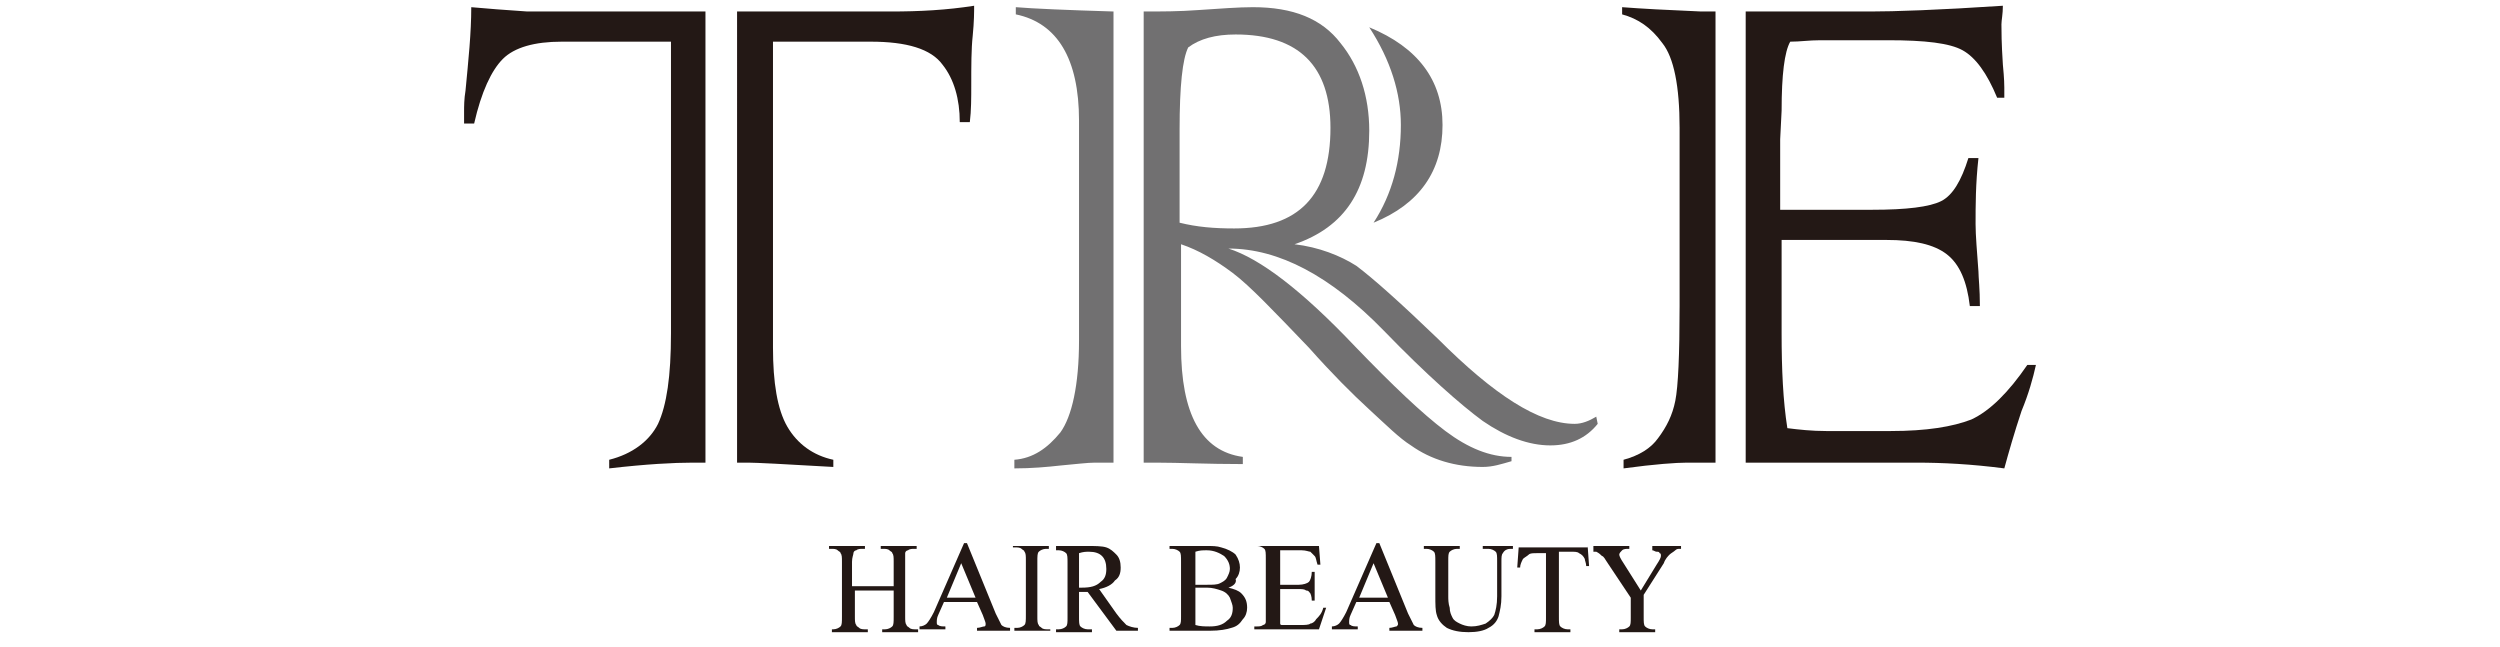 <?xml version="1.0" encoding="utf-8"?>
<!-- Generator: Adobe Illustrator 25.3.1, SVG Export Plug-In . SVG Version: 6.00 Build 0)  -->
<svg version="1.1" id="レイヤー_1" xmlns="http://www.w3.org/2000/svg" xmlns:xlink="http://www.w3.org/1999/xlink" x="0px"
	 y="0px" width="174px" height="45px" viewBox="0 0 174 45" style="enable-background:new 0 0 174 45;" xml:space="preserve">
<style type="text/css">
	.st0{fill:#231815;}
	.st1{fill:#717071;}
</style>
<g>
	<path class="st0" d="M39.3,0.8h9.8v31.4h-0.9c-1.3,0-3.2,0.1-5.8,0.4V32c1.6-0.4,2.8-1.3,3.4-2.5c0.6-1.3,0.9-3.3,0.9-6.3V2.9h-7.6
		c-1.9,0-3.3,0.4-4.1,1.2c-0.8,0.8-1.5,2.3-2,4.5h-0.7c0-0.3,0-0.5,0-0.8c0-0.4,0-0.9,0.1-1.5c0.2-2.1,0.4-4,0.4-5.8
		c1.1,0.1,2.4,0.2,3.9,0.3L39.3,0.8z M52.1,32.2h-0.8V0.8h10.7c2,0,3.9-0.1,5.8-0.4c0,0.4,0,1.1-0.1,2.1c-0.1,0.9-0.1,2.1-0.1,3.4
		c0,0.9,0,1.8-0.1,2.6h-0.7c0-1.6-0.4-3-1.2-4c-0.8-1.1-2.5-1.6-5-1.6h-6.8v21.3c0,2.4,0.3,4.3,1,5.5c0.7,1.2,1.8,2,3.2,2.3v0.5
		C54.6,32.3,52.6,32.2,52.1,32.2z"/>
	<path class="st1" d="M77.5,0.8v31.4h-1.3c-0.5,0-1.3,0.1-2.4,0.2c-0.9,0.1-2,0.2-3.2,0.2V32c1.3-0.1,2.3-0.8,3.2-1.9
		c0.8-1.1,1.3-3.3,1.3-6.4V8.4c0-4.3-1.5-6.8-4.4-7.4V0.5C71.9,0.6,74.2,0.7,77.5,0.8z M80.5,32.2h-0.9V0.8c1.2,0,2.5,0,3.8-0.1
		c1.5-0.1,2.8-0.2,3.8-0.2C90,0.5,92,1.3,93.3,3c1.3,1.6,2,3.7,2,6.1c0,4.1-1.7,6.7-5.2,7.9c1.7,0.2,3.2,0.8,4.3,1.5
		c1.2,0.9,3.1,2.6,5.7,5.1c3.9,3.9,7,5.9,9.5,5.9c0.5,0,1-0.2,1.5-0.5l0.1,0.5c-0.8,1-1.9,1.5-3.3,1.5c-1.5,0-3.1-0.6-4.7-1.7
		c-1.5-1.1-3.9-3.2-6.9-6.3c-3.7-3.8-7.3-5.7-10.8-5.7c2.2,0.7,5.1,2.9,8.8,6.8c2.6,2.7,4.7,4.7,6.3,5.9c1.6,1.2,3.1,1.8,4.6,1.8
		v0.3c-0.7,0.2-1.3,0.4-2,0.4c-1.9,0-3.6-0.5-5-1.5c-0.8-0.5-1.7-1.4-2.9-2.5c-1.2-1.1-2.6-2.5-4.2-4.3c-2.4-2.5-4.1-4.3-5.3-5.2
		c-1.2-0.9-2.4-1.6-3.6-2v7.1c0,4.7,1.4,7.3,4.3,7.7v0.5C84,32.3,82.1,32.2,80.5,32.2z M82.1,9v6.5c1.2,0.3,2.4,0.4,3.8,0.4
		c4.5,0,6.7-2.3,6.7-7c0-4.3-2.2-6.5-6.6-6.5c-1.4,0-2.5,0.3-3.3,0.9C82.3,4.1,82.1,6,82.1,9z M95.6,15.5c1.3-2,1.9-4.3,1.9-6.8
		c0-2.2-0.7-4.5-2.2-6.8c3.4,1.4,5.1,3.7,5.1,6.8C100.4,11.9,98.8,14.2,95.6,15.5z"/>
	<path class="st0" d="M118.4,0.8h1v31.4h-2c-0.7,0-2.2,0.1-4.4,0.4V32c1.1-0.3,1.9-0.8,2.4-1.5c0.6-0.8,1-1.6,1.2-2.6
		c0.2-1,0.3-3.2,0.3-6.6V8.9c0-2.9-0.4-4.9-1.2-5.9c-0.8-1.1-1.7-1.7-2.8-2V0.5C114.2,0.6,116,0.7,118.4,0.8z M133.4,32.2h-11.9V0.8
		h8.7c1.6,0,4.7-0.1,9.2-0.4c0,0.6-0.1,1-0.1,1.3c0,0.4,0,1.3,0.1,2.8c0.1,1,0.1,1.5,0.1,1.6v0.7h-0.5c-0.7-1.7-1.5-2.8-2.4-3.3
		c-0.9-0.5-2.6-0.7-5.2-0.7h-4.7c-0.8,0-1.4,0.1-2.1,0.1c-0.4,0.7-0.6,2.3-0.6,4.8l-0.1,2v4.9h6.4c2.4,0,4-0.2,4.8-0.6
		c0.8-0.4,1.4-1.4,1.9-3h0.7c-0.2,1.8-0.2,3.3-0.2,4.6c0,0.8,0.1,1.9,0.2,3.3c0,0.4,0.1,1.2,0.1,2.4h-0.7c-0.2-1.7-0.7-2.9-1.6-3.6
		c-0.9-0.7-2.3-1-4.2-1H124v6.5c0,2.5,0.1,4.7,0.4,6.6c0.8,0.1,1.7,0.2,2.7,0.2h4.5c2.5,0,4.3-0.3,5.6-0.8c1.3-0.6,2.6-1.9,3.9-3.8
		h0.6c-0.2,0.9-0.5,2-1,3.2c-0.5,1.5-0.9,2.9-1.2,4C137.2,32.3,135.2,32.2,133.4,32.2z"/>
	<g>
		<g>
			<path class="st0" d="M59.5,40.8h2.7v-1.7c0-0.3,0-0.5-0.1-0.6c0-0.1-0.1-0.1-0.2-0.2c-0.1-0.1-0.3-0.1-0.4-0.1h-0.2V38h2.5v0.2
				h-0.2c-0.1,0-0.3,0-0.4,0.1c-0.1,0-0.2,0.1-0.2,0.2c0,0.1,0,0.3,0,0.6v3.8c0,0.3,0,0.5,0.1,0.6c0,0.1,0.1,0.1,0.2,0.2
				c0.1,0.1,0.3,0.1,0.4,0.1h0.2v0.2h-2.5v-0.2h0.2c0.2,0,0.4-0.1,0.5-0.2c0.1-0.1,0.1-0.3,0.1-0.7v-1.8h-2.7v1.8
				c0,0.3,0,0.5,0.1,0.6c0,0.1,0.1,0.1,0.2,0.2c0.1,0.1,0.3,0.1,0.4,0.1h0.2v0.2h-2.5v-0.2H58c0.2,0,0.4-0.1,0.5-0.2
				c0.1-0.1,0.1-0.3,0.1-0.7v-3.8c0-0.3,0-0.5-0.1-0.6c0-0.1-0.1-0.1-0.2-0.2c-0.1-0.1-0.3-0.1-0.4-0.1h-0.2V38h2.5v0.2h-0.2
				c-0.1,0-0.3,0-0.4,0.1c-0.1,0-0.2,0.1-0.2,0.2c0,0.1-0.1,0.3-0.1,0.6V40.8z"/>
			<path class="st0" d="M68,41.9h-2.3l-0.4,0.9c-0.1,0.2-0.1,0.4-0.1,0.5c0,0.1,0,0.2,0.1,0.2c0.1,0.1,0.3,0.1,0.5,0.1v0.2h-1.8
				v-0.2c0.2,0,0.4-0.1,0.5-0.2c0.1-0.1,0.3-0.4,0.5-0.8l2.1-4.8h0.2l2,4.9c0.2,0.4,0.3,0.6,0.4,0.8c0.1,0.1,0.3,0.2,0.6,0.2v0.2H68
				v-0.2c0.2,0,0.4-0.1,0.5-0.1s0.1-0.1,0.1-0.2c0-0.1-0.1-0.3-0.2-0.6L68,41.9z M67.9,41.6l-1-2.4l-1,2.4H67.9z"/>
			<path class="st0" d="M73.1,43.7v0.2h-2.5v-0.2h0.2c0.2,0,0.4-0.1,0.5-0.2c0.1-0.1,0.1-0.3,0.1-0.7v-3.8c0-0.3,0-0.5-0.1-0.6
				c0-0.1-0.1-0.1-0.2-0.2c-0.1-0.1-0.3-0.1-0.4-0.1h-0.2V38h2.5v0.2h-0.2c-0.2,0-0.4,0.1-0.5,0.2c-0.1,0.1-0.1,0.3-0.1,0.7v3.8
				c0,0.3,0,0.5,0.1,0.6c0,0.1,0.1,0.1,0.2,0.2c0.1,0.1,0.3,0.1,0.4,0.1H73.1z"/>
			<path class="st0" d="M79.3,43.9h-1.6l-2-2.7c-0.1,0-0.3,0-0.4,0c0,0-0.1,0-0.1,0c0,0-0.1,0-0.1,0v1.7c0,0.4,0,0.6,0.1,0.7
				c0.1,0.1,0.3,0.2,0.5,0.2H76v0.2h-2.5v-0.2h0.2c0.2,0,0.4-0.1,0.5-0.2c0.1-0.1,0.1-0.3,0.1-0.6v-3.8c0-0.4,0-0.6-0.1-0.7
				c-0.1-0.1-0.3-0.2-0.5-0.2h-0.2V38h2.1c0.6,0,1.1,0,1.4,0.1c0.3,0.1,0.5,0.3,0.7,0.5c0.2,0.2,0.3,0.5,0.3,0.9
				c0,0.4-0.1,0.7-0.4,0.9c-0.2,0.3-0.6,0.5-1.1,0.6l1.2,1.7c0.3,0.4,0.5,0.6,0.7,0.8c0.2,0.1,0.5,0.2,0.8,0.2V43.9z M75.1,40.9
				c0.1,0,0.1,0,0.1,0c0,0,0.1,0,0.1,0c0.6,0,1-0.1,1.3-0.4c0.3-0.2,0.4-0.5,0.4-0.9c0-0.4-0.1-0.7-0.3-0.9
				c-0.2-0.2-0.5-0.3-0.9-0.3c-0.2,0-0.4,0-0.7,0.1V40.9z"/>
			<path class="st0" d="M85.5,40.9c0.4,0.1,0.7,0.2,0.9,0.4c0.3,0.3,0.4,0.6,0.4,1c0,0.3-0.1,0.6-0.3,0.8c-0.2,0.3-0.4,0.5-0.8,0.6
				c-0.3,0.1-0.8,0.2-1.5,0.2h-2.8v-0.2h0.2c0.2,0,0.4-0.1,0.5-0.2c0.1-0.1,0.1-0.3,0.1-0.6v-3.8c0-0.4,0-0.6-0.1-0.7
				c-0.1-0.1-0.3-0.2-0.5-0.2h-0.2V38h2.5c0.5,0,0.8,0,1.1,0.1c0.4,0.1,0.8,0.3,1,0.5c0.2,0.3,0.3,0.6,0.3,0.9
				c0,0.3-0.1,0.6-0.3,0.8C86.1,40.6,85.8,40.8,85.5,40.9z M83.2,40.7c0.1,0,0.2,0,0.4,0c0.1,0,0.3,0,0.4,0c0.4,0,0.7,0,0.9-0.1
				c0.2-0.1,0.4-0.2,0.5-0.4c0.1-0.2,0.2-0.4,0.2-0.6c0-0.3-0.1-0.6-0.4-0.9c-0.3-0.2-0.7-0.4-1.2-0.4c-0.3,0-0.5,0-0.8,0.1V40.7z
				 M83.2,43.5c0.3,0.1,0.7,0.1,1,0.1c0.5,0,0.9-0.1,1.2-0.4c0.3-0.2,0.4-0.5,0.4-0.9c0-0.2-0.1-0.4-0.2-0.7
				c-0.1-0.2-0.3-0.4-0.6-0.5c-0.3-0.1-0.6-0.2-1-0.2c-0.2,0-0.3,0-0.5,0c-0.1,0-0.2,0-0.3,0V43.5z"/>
			<path class="st0" d="M89.1,38.4v2.3h1.3c0.3,0,0.6-0.1,0.7-0.2c0.1-0.1,0.2-0.4,0.2-0.7h0.2v2h-0.2c0-0.3-0.1-0.5-0.1-0.5
				c-0.1-0.1-0.1-0.2-0.3-0.2C90.8,41,90.6,41,90.4,41h-1.3v1.9c0,0.3,0,0.4,0,0.5c0,0.1,0.1,0.1,0.1,0.1c0.1,0,0.2,0,0.3,0h1
				c0.3,0,0.6,0,0.7-0.1c0.1,0,0.3-0.1,0.4-0.3c0.2-0.2,0.4-0.4,0.5-0.8h0.2l-0.5,1.5h-4.5v-0.2h0.2c0.1,0,0.3,0,0.4-0.1
				c0.1,0,0.2-0.1,0.2-0.2c0-0.1,0-0.3,0-0.6v-3.8c0-0.4,0-0.6-0.1-0.7c-0.1-0.1-0.3-0.2-0.5-0.2h-0.2V38h4.5l0.1,1.3h-0.2
				c-0.1-0.3-0.1-0.5-0.2-0.6c-0.1-0.1-0.2-0.2-0.3-0.3c-0.1,0-0.3-0.1-0.6-0.1H89.1z"/>
			<path class="st0" d="M96.7,41.9h-2.3L94,42.8c-0.1,0.2-0.1,0.4-0.1,0.5c0,0.1,0,0.2,0.1,0.2c0.1,0.1,0.3,0.1,0.5,0.1v0.2h-1.8
				v-0.2c0.2,0,0.4-0.1,0.5-0.2c0.1-0.1,0.3-0.4,0.5-0.8l2.1-4.8h0.2l2,4.9c0.2,0.4,0.3,0.6,0.4,0.8c0.1,0.1,0.3,0.2,0.6,0.2v0.2
				h-2.3v-0.2c0.2,0,0.4-0.1,0.5-0.1c0.1-0.1,0.1-0.1,0.1-0.2c0-0.1-0.1-0.3-0.2-0.6L96.7,41.9z M96.6,41.6l-1-2.4l-1,2.4H96.6z"/>
			<path class="st0" d="M103.2,38.2V38h2.1v0.2h-0.2c-0.2,0-0.4,0.1-0.5,0.3c-0.1,0.1-0.1,0.3-0.1,0.6v2.4c0,0.6-0.1,1-0.2,1.4
				c-0.1,0.3-0.3,0.6-0.7,0.8c-0.3,0.2-0.8,0.3-1.4,0.3c-0.6,0-1.1-0.1-1.5-0.3c-0.3-0.2-0.6-0.5-0.7-0.9c-0.1-0.3-0.1-0.7-0.1-1.4
				v-2.3c0-0.4,0-0.6-0.1-0.7c-0.1-0.1-0.3-0.2-0.5-0.2h-0.2V38h2.5v0.2h-0.2c-0.2,0-0.4,0.1-0.5,0.2c-0.1,0.1-0.1,0.3-0.1,0.6v2.5
				c0,0.2,0,0.5,0.1,0.8c0,0.3,0.1,0.5,0.2,0.7c0.1,0.2,0.3,0.3,0.5,0.4c0.2,0.1,0.5,0.2,0.8,0.2c0.4,0,0.7-0.1,1-0.2
				c0.3-0.2,0.5-0.4,0.6-0.6c0.1-0.3,0.2-0.7,0.2-1.3v-2.4c0-0.4,0-0.6-0.1-0.7c-0.1-0.1-0.3-0.2-0.5-0.2H103.2z"/>
			<path class="st0" d="M110.5,38l0.1,1.4h-0.2c0-0.2-0.1-0.4-0.1-0.5c-0.1-0.2-0.2-0.3-0.4-0.4c-0.1-0.1-0.3-0.1-0.6-0.1h-0.8v4.5
				c0,0.4,0,0.6,0.1,0.7c0.1,0.1,0.3,0.2,0.5,0.2h0.2v0.2h-2.5v-0.2h0.2c0.2,0,0.4-0.1,0.5-0.2c0.1-0.1,0.1-0.3,0.1-0.6v-4.5H107
				c-0.3,0-0.5,0-0.6,0.1c-0.1,0.1-0.3,0.2-0.4,0.3c-0.1,0.2-0.2,0.4-0.2,0.6h-0.2l0.1-1.4H110.5z"/>
			<path class="st0" d="M115,38h2v0.2h-0.1c-0.1,0-0.2,0-0.3,0.1c-0.1,0.1-0.3,0.2-0.4,0.3c-0.1,0.1-0.3,0.3-0.4,0.6l-1.4,2.2v1.5
				c0,0.4,0,0.6,0.1,0.7c0.1,0.1,0.3,0.2,0.5,0.2h0.2v0.2h-2.5v-0.2h0.2c0.2,0,0.4-0.1,0.5-0.2c0.1-0.1,0.1-0.3,0.1-0.6v-1.4
				l-1.6-2.4c-0.2-0.3-0.3-0.5-0.4-0.5c-0.1-0.1-0.2-0.2-0.4-0.3c-0.1,0-0.1,0-0.2,0V38h2.5v0.2h-0.1c-0.1,0-0.3,0-0.4,0.1
				c-0.1,0.1-0.2,0.2-0.2,0.3c0,0.1,0.1,0.3,0.3,0.6l1.2,1.9l1.1-1.8c0.2-0.3,0.3-0.5,0.3-0.6c0-0.1,0-0.2-0.1-0.2
				c0-0.1-0.1-0.1-0.2-0.1c-0.1,0-0.2-0.1-0.3-0.1V38z"/>
		</g>
	</g>
</g>
</svg>
